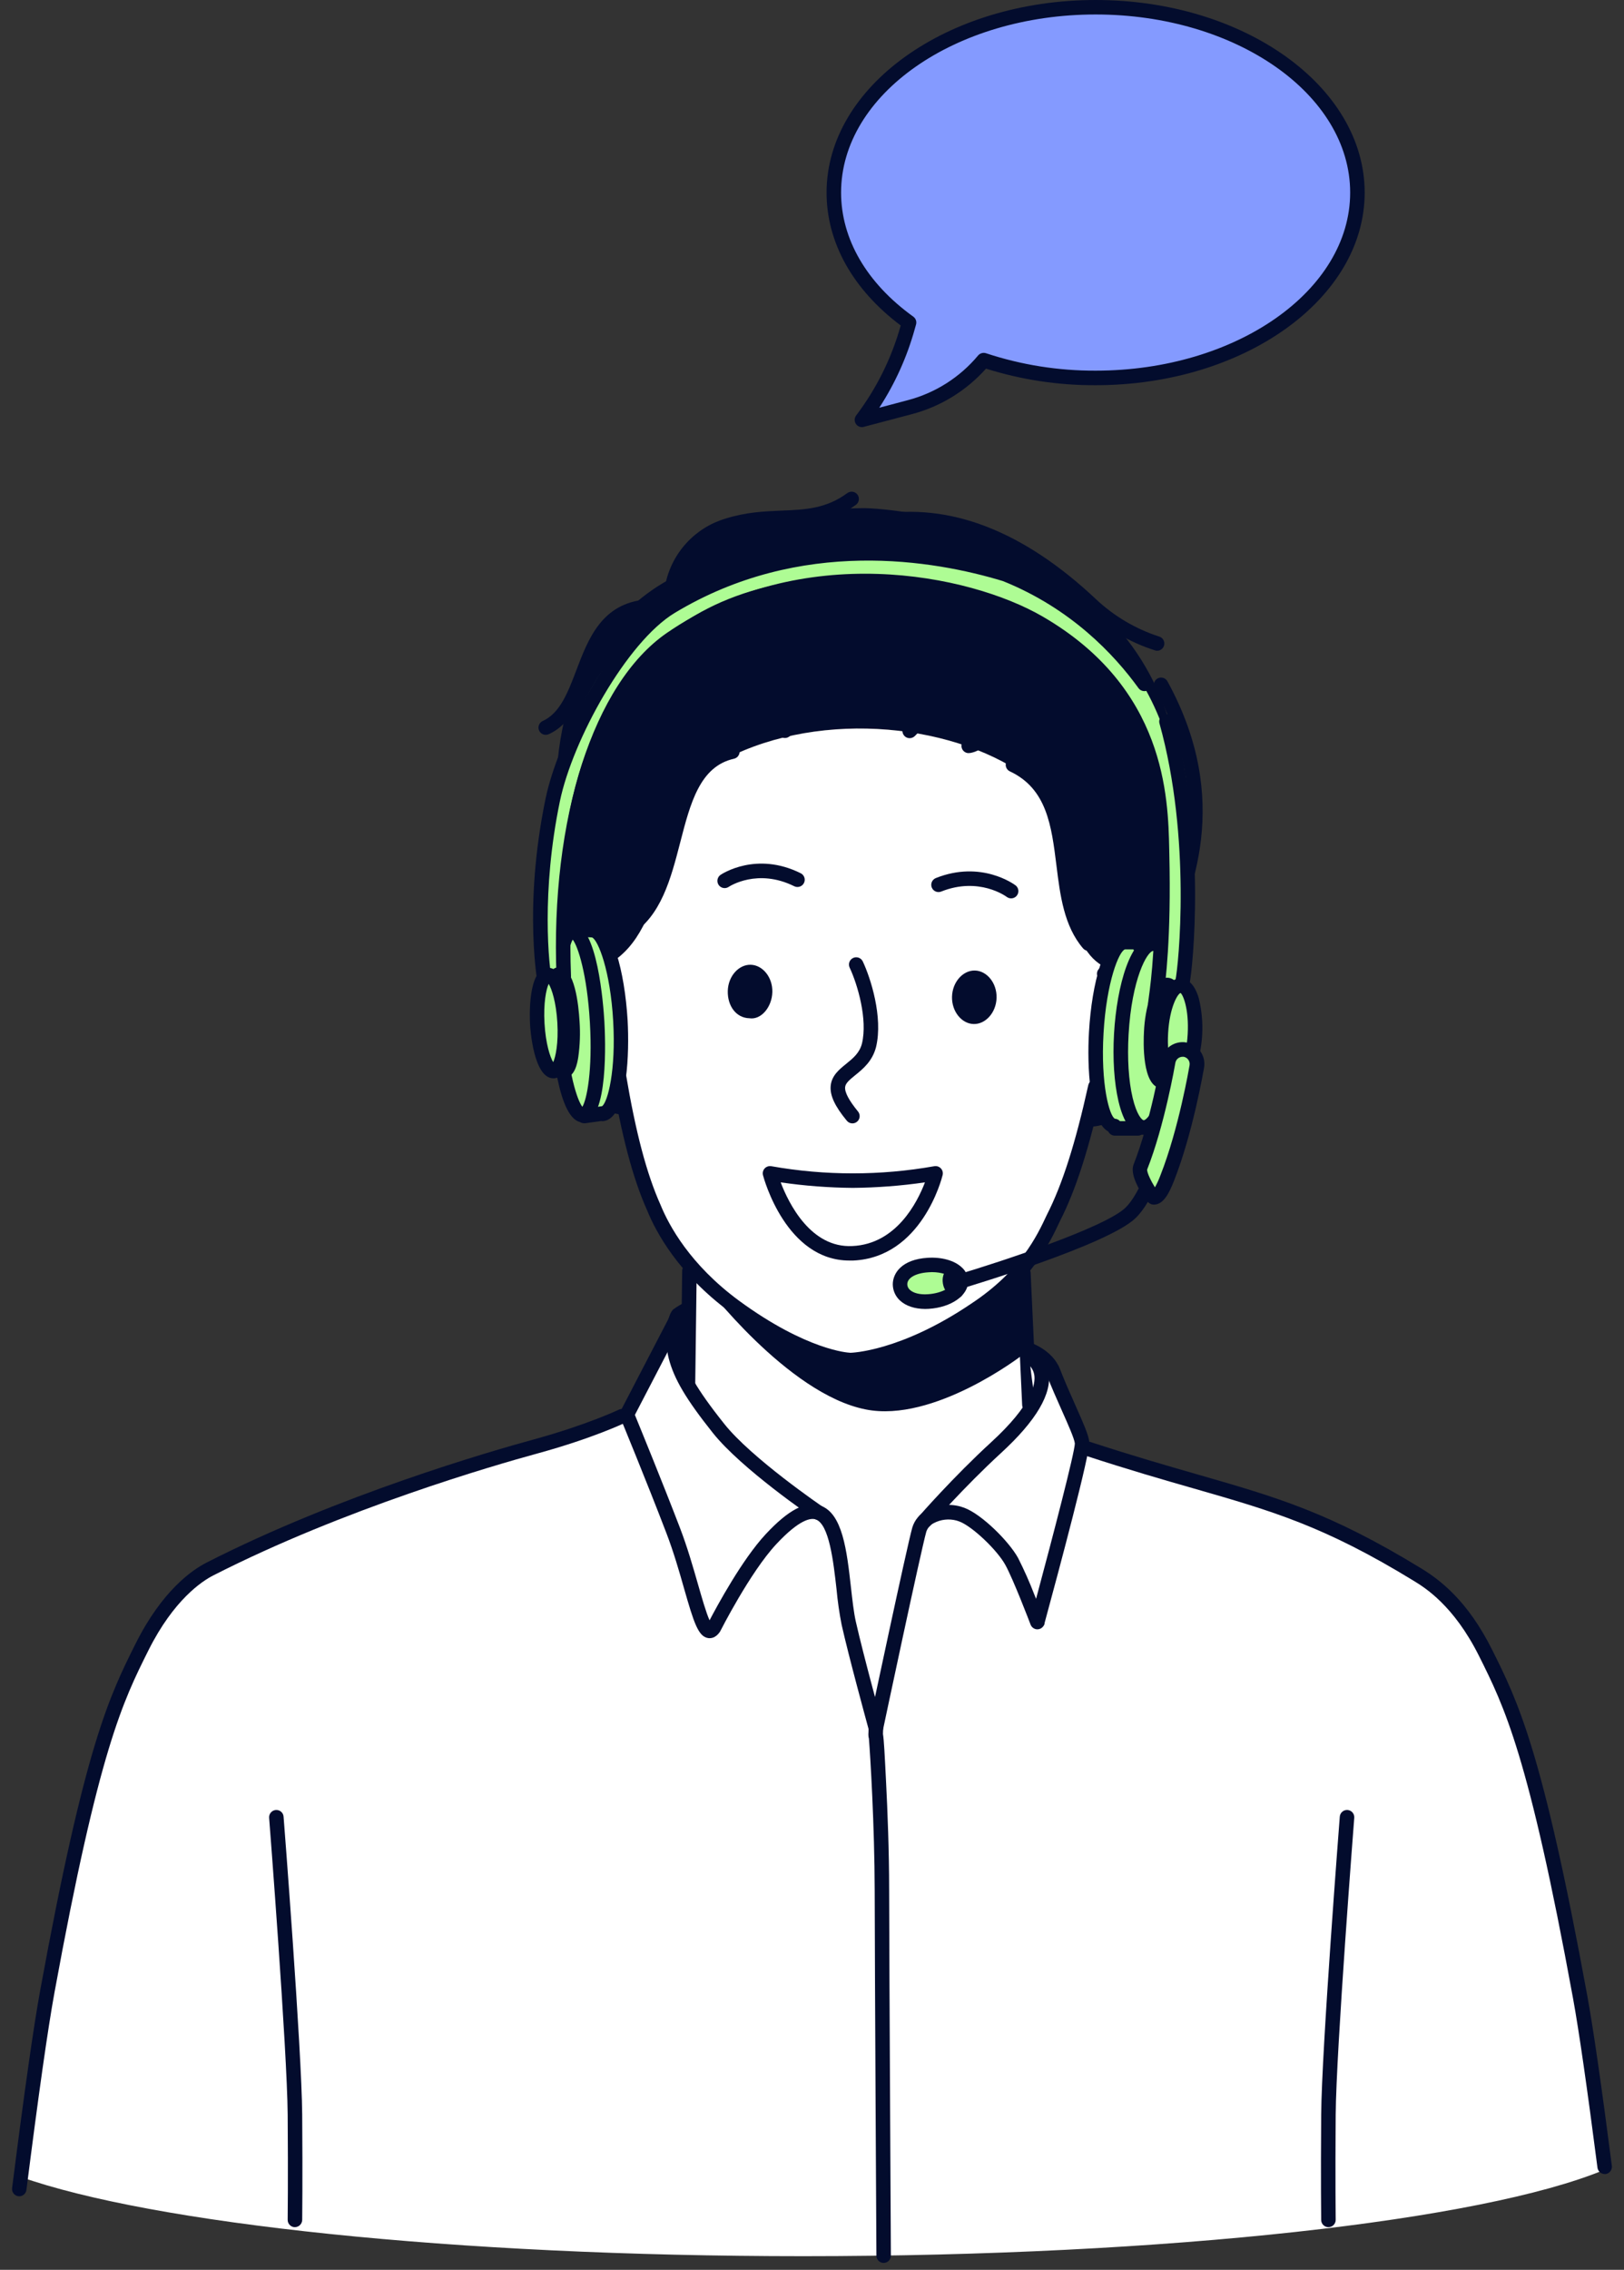 <svg width="121" height="169" viewBox="0 0 121 169" fill="none" xmlns="http://www.w3.org/2000/svg">
<rect x="0" y="0" width="121" height="169" fill="#333333" stroke="none"/>
<g clip-path="url(#clip0_225_4704)">
<path d="M80.662 70.249C78.803 66.707 80.332 61.065 75.895 57.394C69.823 53.5 59.552 52.929 52.756 57.249C49.015 61.109 49.932 69.199 45.337 71.779L42.87 71.722C42.87 71.722 40.06 60.356 42.242 52.883C44.425 45.409 50.359 42.902 50.359 42.902C50.359 42.902 51.666 39.392 55.334 38.82C57.665 38.438 60.681 37.85 64.439 37.834C66.653 37.891 70.18 38.534 72.156 39.138C76.442 40.465 79.589 42.976 82.611 46.048C92.647 56.38 85.92 72.707 86.038 72.71L84.307 72.67C83.065 72.323 81.574 72.094 80.662 70.249Z" fill="#030C2D"/>
<path d="M69.314 112.903C68.955 113.079 67.835 116.741 67.258 119.926C66.998 121.399 65.162 127.263 65.065 128.424C64.129 123.687 62.766 118.892 62.309 114.09C60.98 111.247 56.502 110.174 55.427 108.262C53.535 106.367 51.252 103.829 51.075 102.925C51.302 101.617 51.448 100.297 51.511 98.971C51.635 96.727 51.576 94.874 51.576 94.874C49.352 93.005 46.385 85.108 46.569 82.787C42.167 81.944 39.78 76.419 42.066 72.597C43.4 72.57 44.466 72.276 45.335 71.787C49.93 69.206 49.013 61.116 52.754 57.257C59.55 52.938 69.821 53.508 75.892 57.402C80.33 61.079 78.801 66.715 80.66 70.257C81.567 72.102 83.059 72.331 84.293 72.679C84.62 72.763 84.937 72.881 85.24 73.032C87.77 74.403 86.789 79.118 86.288 79.702L83.885 82.742L81.085 83.999C81.015 85.918 78.319 91.851 76.205 94.403C76.225 95.353 76.342 97.907 76.649 100.78C76.786 102.033 76.949 103.346 77.16 104.618C77.026 104.648 70.016 111.409 69.314 112.903Z" fill="white"/>
<path d="M63.382 101.797C63.542 101.797 67.376 101.738 72.969 97.959C76.888 95.373 78.194 92.58 78.975 90.912C80.157 88.604 81.169 85.456 82.142 81.023C82.172 80.883 82.146 80.737 82.069 80.616C81.992 80.496 81.87 80.41 81.73 80.38C81.59 80.349 81.444 80.375 81.323 80.452C81.202 80.53 81.117 80.652 81.086 80.792C80.127 85.13 79.152 88.194 78.005 90.438C77.265 92.02 76.038 94.639 72.368 97.06C67.07 100.643 63.412 100.72 63.376 100.721C63.233 100.721 63.095 100.778 62.994 100.879C62.893 100.981 62.836 101.118 62.836 101.261C62.836 101.405 62.893 101.542 62.994 101.643C63.095 101.744 63.233 101.801 63.376 101.801L63.382 101.797Z" fill="#030C2D"/>
<path d="M63.269 101.795C63.413 101.797 63.551 101.742 63.654 101.642C63.756 101.542 63.815 101.406 63.818 101.263C63.82 101.12 63.765 100.981 63.665 100.878C63.565 100.776 63.429 100.717 63.286 100.714C63.251 100.714 60.133 100.561 55.053 96.837C51.409 94.158 49.834 91.226 49.219 89.718C48.18 87.403 47.359 84.293 46.625 79.912C46.615 79.841 46.591 79.772 46.554 79.71C46.517 79.649 46.468 79.595 46.409 79.553C46.351 79.51 46.285 79.48 46.215 79.463C46.145 79.447 46.073 79.444 46.002 79.456C45.931 79.468 45.863 79.494 45.802 79.532C45.741 79.571 45.689 79.621 45.648 79.68C45.607 79.739 45.578 79.806 45.563 79.876C45.548 79.947 45.547 80.019 45.56 80.09C46.309 84.564 47.156 87.759 48.227 90.143C48.876 91.74 50.557 94.871 54.413 97.708C59.815 101.663 63.117 101.792 63.255 101.795H63.269Z" fill="#030C2D"/>
<path d="M81.442 83.872H81.499C83.244 83.684 86.23 82.046 87.298 78.303C87.898 76.196 87.498 74.112 86.252 72.866C85.22 71.833 83.753 71.52 82.123 71.985C82.055 72.004 81.991 72.037 81.936 72.081C81.88 72.125 81.834 72.18 81.799 72.242C81.765 72.304 81.743 72.372 81.734 72.442C81.726 72.513 81.732 72.584 81.752 72.652C81.771 72.721 81.804 72.784 81.848 72.84C81.892 72.895 81.947 72.942 82.008 72.976C82.07 73.011 82.139 73.033 82.209 73.041C82.28 73.049 82.351 73.043 82.419 73.024C83.674 72.666 84.734 72.876 85.487 73.63C86.447 74.589 86.744 76.303 86.259 78.007C85.343 81.213 82.782 82.647 81.384 82.804C81.246 82.818 81.119 82.885 81.028 82.99C80.938 83.096 80.892 83.232 80.899 83.37C80.907 83.509 80.967 83.639 81.068 83.735C81.169 83.83 81.303 83.882 81.442 83.882V83.872Z" fill="#030C2D"/>
<path d="M82.901 78.708C82.988 78.708 83.073 78.687 83.15 78.648C83.227 78.608 83.293 78.55 83.343 78.479C83.351 78.469 84.028 77.507 84.359 77.09C84.441 76.977 84.477 76.837 84.459 76.698C84.44 76.559 84.368 76.432 84.258 76.345C84.148 76.258 84.009 76.217 83.869 76.231C83.73 76.245 83.601 76.312 83.51 76.419C83.162 76.86 82.489 77.817 82.46 77.856C82.403 77.937 82.369 78.032 82.363 78.131C82.356 78.23 82.376 78.328 82.422 78.416C82.468 78.504 82.536 78.578 82.621 78.629C82.705 78.68 82.802 78.708 82.901 78.708Z" fill="#030C2D"/>
<path d="M46.257 82.981C46.394 82.983 46.527 82.932 46.628 82.84C46.73 82.747 46.792 82.62 46.803 82.483C46.813 82.346 46.771 82.21 46.685 82.103C46.6 81.996 46.476 81.925 46.34 81.906C44.952 81.685 42.468 80.124 41.717 76.875C41.685 76.736 41.599 76.615 41.477 76.539C41.355 76.463 41.209 76.438 41.069 76.47C40.93 76.502 40.809 76.589 40.733 76.71C40.657 76.832 40.632 76.978 40.664 77.118C41.54 80.911 44.438 82.698 46.172 82.974C46.2 82.978 46.228 82.981 46.257 82.981Z" fill="#030C2D"/>
<path d="M45.054 77.856C45.15 77.856 45.243 77.829 45.326 77.78C45.408 77.732 45.476 77.662 45.522 77.578C45.569 77.495 45.592 77.4 45.591 77.305C45.589 77.209 45.562 77.116 45.512 77.034C45.485 76.991 44.861 76.002 44.536 75.544C44.453 75.427 44.327 75.348 44.185 75.324C44.044 75.3 43.899 75.333 43.782 75.416C43.665 75.499 43.586 75.626 43.562 75.767C43.538 75.908 43.572 76.053 43.655 76.17C43.963 76.605 44.591 77.6 44.596 77.61C44.646 77.686 44.714 77.749 44.794 77.792C44.874 77.835 44.963 77.857 45.054 77.856Z" fill="#030C2D"/>
<path d="M63.511 83.642C63.636 83.641 63.758 83.597 63.855 83.518C63.91 83.473 63.955 83.418 63.988 83.355C64.022 83.292 64.042 83.224 64.049 83.153C64.056 83.082 64.049 83.011 64.028 82.943C64.007 82.875 63.973 82.812 63.928 82.757C63.255 81.935 62.932 81.329 62.968 80.945C62.998 80.652 63.274 80.416 63.719 80.054C64.291 79.592 65.002 79.017 65.274 77.95C65.804 75.715 64.862 72.808 64.284 71.584C64.223 71.455 64.113 71.354 63.978 71.306C63.843 71.257 63.695 71.264 63.565 71.325C63.435 71.385 63.335 71.496 63.286 71.63C63.237 71.765 63.244 71.914 63.305 72.044C63.908 73.329 64.65 75.895 64.224 77.692C64.044 78.401 63.556 78.796 63.039 79.214C62.523 79.632 61.97 80.079 61.893 80.836C61.822 81.546 62.191 82.35 63.091 83.44C63.142 83.503 63.206 83.554 63.278 83.589C63.351 83.624 63.43 83.642 63.511 83.642Z" fill="#030C2D"/>
<path d="M75.337 66.888C75.45 66.888 75.56 66.853 75.652 66.787C75.744 66.721 75.813 66.627 75.849 66.52C75.885 66.413 75.886 66.297 75.853 66.189C75.82 66.081 75.753 65.986 75.663 65.918C75.56 65.84 73.1 64.031 69.725 65.377C69.659 65.404 69.599 65.443 69.548 65.492C69.497 65.542 69.457 65.601 69.429 65.666C69.401 65.731 69.386 65.801 69.385 65.872C69.384 65.943 69.397 66.013 69.423 66.079C69.45 66.145 69.489 66.205 69.538 66.256C69.588 66.307 69.647 66.347 69.712 66.376C69.777 66.403 69.847 66.418 69.918 66.419C69.989 66.42 70.059 66.407 70.125 66.381C72.919 65.268 74.931 66.719 75.015 66.783C75.108 66.851 75.221 66.888 75.337 66.888Z" fill="#030C2D"/>
<path d="M53.991 66.124C54.098 66.124 54.202 66.093 54.291 66.034C54.379 65.976 56.453 64.634 59.178 65.986C59.242 66.017 59.311 66.036 59.382 66.041C59.452 66.045 59.523 66.036 59.591 66.013C59.658 65.991 59.72 65.955 59.774 65.908C59.827 65.862 59.871 65.805 59.902 65.741C59.934 65.677 59.953 65.608 59.957 65.537C59.962 65.466 59.953 65.395 59.93 65.328C59.907 65.261 59.871 65.199 59.825 65.145C59.778 65.092 59.721 65.048 59.658 65.017C56.354 63.372 53.795 65.065 53.688 65.137C53.592 65.202 53.52 65.296 53.482 65.405C53.444 65.514 53.441 65.632 53.475 65.743C53.509 65.853 53.577 65.95 53.67 66.018C53.763 66.087 53.875 66.124 53.991 66.124Z" fill="#030C2D"/>
<path fill-rule="evenodd" clip-rule="evenodd" d="M76.248 94.779C76.248 94.779 68.918 101.176 63.05 101.138C58.621 101.138 52.451 95.553 52.451 95.553C52.451 95.553 58.665 103.794 64.504 104.94C69.576 105.955 76.094 100.949 76.094 100.949L76.248 94.779Z" fill="#030C2D"/>
<path d="M40.661 54.713C40.737 54.713 40.813 54.697 40.883 54.665C42.578 53.898 43.278 52.061 43.953 50.279C44.804 48.041 45.608 45.925 48.24 45.713C48.31 45.707 48.379 45.688 48.443 45.655C48.506 45.623 48.562 45.579 48.608 45.525C48.654 45.471 48.689 45.408 48.711 45.34C48.733 45.273 48.741 45.202 48.735 45.131C48.73 45.06 48.71 44.991 48.678 44.928C48.645 44.865 48.601 44.809 48.547 44.763C48.493 44.717 48.43 44.682 48.363 44.66C48.295 44.638 48.224 44.63 48.153 44.636C44.84 44.91 43.833 47.555 42.944 49.895C42.319 51.54 41.728 53.097 40.439 53.681C40.326 53.732 40.234 53.82 40.179 53.93C40.123 54.041 40.107 54.167 40.133 54.288C40.16 54.408 40.226 54.516 40.322 54.594C40.419 54.671 40.538 54.714 40.662 54.713H40.661Z" fill="#030C2D"/>
<path d="M86.218 48.453C86.348 48.451 86.473 48.403 86.571 48.316C86.668 48.23 86.731 48.111 86.748 47.982C86.764 47.853 86.734 47.722 86.662 47.613C86.589 47.505 86.48 47.426 86.355 47.392C84.611 46.824 83.013 45.881 81.674 44.628C76.23 39.504 70.725 37.384 65.309 38.323C65.168 38.347 65.042 38.427 64.96 38.544C64.877 38.661 64.845 38.807 64.869 38.948C64.894 39.089 64.974 39.215 65.091 39.297C65.208 39.38 65.353 39.412 65.494 39.388C73.127 38.062 78.999 43.593 80.931 45.411C82.395 46.788 84.15 47.819 86.066 48.427C86.115 48.442 86.166 48.451 86.218 48.453Z" fill="#030C2D"/>
<path d="M50.123 44.102C50.251 44.102 50.374 44.056 50.472 43.973C50.569 43.89 50.634 43.775 50.654 43.648C50.86 42.708 51.314 41.839 51.97 41.135C52.626 40.43 53.459 39.914 54.383 39.642C55.78 39.2 57.056 39.147 58.29 39.093C60.155 39.014 61.918 38.94 63.773 37.586C63.889 37.501 63.966 37.374 63.988 37.232C64.01 37.091 63.975 36.946 63.891 36.83C63.806 36.714 63.679 36.637 63.537 36.615C63.396 36.593 63.251 36.628 63.135 36.712C61.538 37.879 60.008 37.946 58.237 38.017C56.932 38.072 55.585 38.13 54.051 38.614C52.936 38.946 51.932 39.573 51.145 40.43C50.358 41.287 49.817 42.341 49.581 43.48C49.57 43.55 49.572 43.621 49.589 43.691C49.605 43.76 49.635 43.825 49.677 43.882C49.718 43.94 49.771 43.988 49.831 44.025C49.892 44.062 49.959 44.087 50.029 44.098C50.06 44.103 50.091 44.104 50.123 44.102Z" fill="#030C2D"/>
<path d="M85.709 72.906C85.83 72.906 85.947 72.865 86.042 72.791C86.137 72.716 86.204 72.612 86.233 72.495C86.362 71.977 86.689 71.242 87.069 70.391C88.745 66.627 91.867 59.621 86.982 50.727C86.948 50.665 86.902 50.61 86.847 50.566C86.792 50.521 86.728 50.488 86.66 50.468C86.592 50.449 86.521 50.442 86.45 50.45C86.38 50.458 86.311 50.479 86.249 50.513C86.187 50.547 86.132 50.593 86.088 50.649C86.043 50.704 86.01 50.768 85.99 50.836C85.97 50.904 85.964 50.975 85.972 51.046C85.98 51.116 86.001 51.184 86.035 51.247C90.662 59.671 87.794 66.106 86.081 69.951C85.669 70.886 85.336 71.624 85.184 72.233C85.166 72.313 85.165 72.395 85.183 72.475C85.201 72.555 85.236 72.63 85.286 72.694C85.337 72.759 85.401 72.811 85.474 72.847C85.547 72.884 85.627 72.903 85.709 72.905V72.906Z" fill="#030C2D"/>
<path d="M58.48 54.948C58.571 54.948 58.661 54.925 58.74 54.882C58.82 54.838 58.888 54.775 58.936 54.698C58.985 54.621 59.014 54.534 59.02 54.443C59.026 54.352 59.008 54.262 58.97 54.179C58.36 52.878 56.764 51.831 55.336 51.794C55.265 51.792 55.194 51.804 55.128 51.83C55.062 51.855 55.001 51.893 54.95 51.942C54.898 51.991 54.857 52.049 54.828 52.114C54.799 52.179 54.783 52.249 54.781 52.32C54.78 52.391 54.792 52.461 54.817 52.528C54.842 52.594 54.881 52.654 54.929 52.706C54.978 52.757 55.037 52.799 55.102 52.828C55.166 52.857 55.236 52.872 55.307 52.874C56.327 52.9 57.555 53.708 57.991 54.637C58.035 54.73 58.104 54.809 58.19 54.864C58.277 54.919 58.378 54.949 58.48 54.948Z" fill="#030C2D"/>
<path d="M67.778 54.961C67.916 54.96 68.049 54.907 68.151 54.812C69.75 53.292 70.68 49.428 68.687 47.208C68.591 47.101 68.457 47.036 68.314 47.029C68.171 47.021 68.031 47.07 67.924 47.166C67.817 47.261 67.753 47.395 67.745 47.538C67.737 47.681 67.786 47.822 67.882 47.929C69.552 49.79 68.508 52.981 67.405 54.029C67.326 54.103 67.272 54.199 67.249 54.305C67.226 54.41 67.235 54.521 67.275 54.621C67.315 54.721 67.385 54.808 67.474 54.868C67.564 54.929 67.67 54.961 67.778 54.961Z" fill="#030C2D"/>
<path d="M72.18 56.068C72.208 56.07 72.236 56.07 72.264 56.068C73.909 55.812 74.993 53.442 74.928 51.476C74.923 51.333 74.861 51.197 74.757 51.099C74.652 51.002 74.513 50.949 74.37 50.954C74.226 50.959 74.091 51.02 73.993 51.125C73.895 51.229 73.843 51.369 73.847 51.512C73.905 53.235 72.933 54.87 72.098 55C71.963 55.02 71.839 55.09 71.754 55.197C71.668 55.304 71.626 55.44 71.636 55.576C71.647 55.713 71.709 55.84 71.81 55.933C71.911 56.026 72.043 56.077 72.18 56.075V56.068Z" fill="#030C2D"/>
<path d="M46.701 69.705C46.8 69.705 46.898 69.677 46.983 69.624C49.258 68.227 49.982 65.424 50.684 62.712C51.435 59.806 52.144 57.059 54.684 56.493C54.824 56.462 54.946 56.376 55.023 56.255C55.099 56.134 55.125 55.988 55.094 55.848C55.062 55.708 54.977 55.586 54.856 55.509C54.735 55.432 54.588 55.407 54.448 55.438C51.263 56.149 50.436 59.349 49.637 62.442C48.991 64.945 48.322 67.533 46.418 68.704C46.318 68.766 46.24 68.858 46.197 68.968C46.154 69.078 46.148 69.199 46.181 69.312C46.213 69.425 46.281 69.525 46.375 69.596C46.469 69.667 46.584 69.705 46.702 69.705H46.701Z" fill="#030C2D"/>
<path d="M81.111 70.802C81.214 70.799 81.313 70.767 81.399 70.711C81.484 70.655 81.552 70.576 81.595 70.483C81.638 70.39 81.654 70.286 81.641 70.185C81.628 70.083 81.587 69.987 81.522 69.908C80.308 68.497 80.053 66.451 79.783 64.288C79.398 61.195 78.999 57.997 75.701 56.454C75.571 56.393 75.422 56.386 75.288 56.435C75.153 56.484 75.043 56.584 74.983 56.714C74.922 56.844 74.915 56.992 74.964 57.127C75.013 57.262 75.113 57.372 75.243 57.432C78.001 58.724 78.345 61.491 78.711 64.423C78.985 66.655 79.276 68.961 80.703 70.619C80.754 70.677 80.817 70.722 80.888 70.754C80.958 70.785 81.034 70.802 81.111 70.802Z" fill="#030C2D"/>
<path fill-rule="evenodd" clip-rule="evenodd" d="M74.252 74.294C74.281 73.188 73.529 72.284 72.643 72.26C71.758 72.237 70.961 73.103 70.932 74.21C70.904 75.316 71.658 76.222 72.542 76.244C73.426 76.266 74.221 75.401 74.252 74.294Z" fill="#030C2D"/>
<path fill-rule="evenodd" clip-rule="evenodd" d="M57.545 73.865C57.573 72.758 56.82 71.854 55.935 71.831C55.049 71.807 54.253 72.674 54.225 73.78C54.198 74.886 54.838 75.789 55.835 75.814C56.716 75.951 57.517 74.975 57.545 73.865Z" fill="#030C2D"/>
<path fill-rule="evenodd" clip-rule="evenodd" d="M63.539 87.904C65.607 87.881 67.669 87.697 69.708 87.356C69.708 87.356 68.3 93.091 63.539 93.307C58.995 93.524 57.371 87.356 57.371 87.356C59.41 87.698 61.472 87.881 63.539 87.904Z" fill="white"/>
<path d="M56.848 87.501C56.825 87.413 56.824 87.32 56.846 87.232C56.868 87.144 56.911 87.063 56.973 86.996C57.035 86.929 57.112 86.879 57.199 86.85C57.285 86.821 57.377 86.814 57.467 86.83C61.484 87.541 65.595 87.541 69.613 86.83C69.701 86.815 69.793 86.821 69.878 86.849C69.963 86.878 70.04 86.927 70.102 86.993C70.163 87.058 70.208 87.138 70.23 87.225C70.253 87.312 70.254 87.404 70.232 87.491C70.172 87.742 68.671 93.623 63.565 93.854C63.476 93.854 63.387 93.854 63.299 93.854C58.578 93.861 56.918 87.764 56.848 87.501ZM63.539 88.444C61.74 88.429 59.945 88.291 58.166 88.033C58.767 89.609 60.414 92.934 63.511 92.774C66.775 92.626 68.345 89.531 68.915 88.033C67.134 88.291 65.338 88.428 63.539 88.444Z" fill="#030C2D"/>
<path d="M44.855 76.077C44.679 73.02 44.154 70.387 43.598 69.567C43.651 69.484 43.721 69.414 43.804 69.36C43.886 69.307 43.98 69.272 44.077 69.258C45.044 69.201 46.003 72.22 46.221 75.999C46.439 79.778 45.832 82.886 44.866 82.942C44.679 82.951 44.493 82.847 44.317 82.646C44.786 81.744 45.036 79.211 44.855 76.077Z" fill="#AEFC94"/>
<path d="M43.201 69.307C43.338 69.28 43.466 69.375 43.597 69.568C44.154 70.39 44.679 73.021 44.854 76.078C45.035 79.204 44.786 81.744 44.306 82.646C44.246 82.799 44.13 82.922 43.983 82.992C42.749 83.373 41.578 80.273 41.36 76.496C41.142 72.718 41.878 69.586 43.201 69.307Z" fill="#AEFC94"/>
<path d="M41.034 76.298C40.927 74.434 40.982 72.666 41.187 71.323C41.447 69.643 41.898 68.841 42.606 68.8H42.657C44.516 68.8 44.96 74.847 45.031 76.065C45.101 77.299 45.359 83.452 43.457 83.562H43.407C41.548 83.566 41.105 77.52 41.034 76.298ZM43.951 76.13C43.744 72.531 43.06 70.448 42.673 69.961C42.346 70.493 41.906 72.641 42.114 76.239C42.322 79.838 43.004 81.921 43.39 82.408C43.718 81.876 44.159 79.728 43.951 76.13Z" fill="#030C2D"/>
<path d="M81.676 76.881C81.894 73.102 82.855 70.085 83.821 70.14C84.116 70.158 84.369 70.461 84.591 70.979C84.021 72.11 83.545 74.391 83.396 76.98C83.219 80.048 83.564 82.562 84.168 83.516C83.894 83.813 83.525 83.935 83.033 83.824C82.088 83.613 81.459 80.662 81.676 76.881Z" fill="#AEFC94"/>
<path d="M83.394 76.981C83.543 74.392 84.019 72.111 84.589 70.98C84.851 70.462 85.138 70.183 85.412 70.233C87.12 70.531 88.111 73.679 87.893 77.457C87.675 81.234 86.226 84.319 84.624 83.917C84.425 83.847 84.261 83.704 84.166 83.517C83.562 82.563 83.217 80.049 83.394 76.981Z" fill="#AEFC94"/>
<path d="M85.145 84.489C84.323 84.441 83.712 83.599 83.333 81.986C83.013 80.615 82.896 78.833 83.004 76.959C83.209 73.405 84.238 69.63 85.997 69.726C87.755 69.822 88.342 73.701 88.138 77.254C88.029 79.133 87.709 80.894 87.234 82.211C86.686 83.719 86.012 84.49 85.218 84.49L85.145 84.489ZM84.088 77.018C83.987 78.8 84.088 80.471 84.39 81.737C84.682 82.98 85.076 83.399 85.213 83.407C85.35 83.416 85.79 83.044 86.222 81.842C86.662 80.619 86.96 78.963 87.063 77.19C87.303 73.032 86.378 70.828 85.938 70.802H85.93C85.474 70.805 84.322 72.888 84.088 77.018Z" fill="#030C2D"/>
<path d="M71.592 95.934C71.644 95.934 71.697 95.927 71.747 95.912C72.186 95.775 82.534 92.687 84.598 90.703C85.253 90.076 85.864 89.027 86.468 87.499C86.494 87.432 86.506 87.362 86.505 87.291C86.504 87.22 86.489 87.15 86.46 87.085C86.432 87.02 86.391 86.961 86.34 86.912C86.289 86.862 86.229 86.823 86.163 86.797C86.097 86.771 86.026 86.759 85.955 86.76C85.884 86.761 85.814 86.776 85.749 86.805C85.684 86.833 85.625 86.874 85.576 86.925C85.526 86.976 85.487 87.036 85.461 87.102C84.925 88.463 84.383 89.412 83.851 89.923C82.292 91.418 74.362 94.004 71.439 94.873C71.314 94.91 71.207 94.99 71.136 95.1C71.066 95.209 71.038 95.34 71.056 95.469C71.075 95.598 71.139 95.715 71.238 95.8C71.336 95.885 71.462 95.932 71.592 95.931V95.934Z" fill="#030C2D"/>
<path d="M81.136 76.851C81.243 74.979 81.534 73.224 81.959 71.917C82.445 70.384 83.055 69.623 83.795 69.614C83.806 69.611 83.816 69.609 83.827 69.607H85.713C85.784 69.607 85.854 69.621 85.92 69.648C85.985 69.675 86.045 69.715 86.095 69.765C86.145 69.815 86.185 69.875 86.212 69.94C86.239 70.006 86.253 70.076 86.253 70.147C86.253 70.218 86.239 70.288 86.212 70.354C86.185 70.419 86.145 70.479 86.095 70.529C86.045 70.579 85.985 70.619 85.92 70.646C85.854 70.673 85.784 70.687 85.713 70.687H83.816C83.376 70.824 82.445 73.085 82.222 76.921C81.998 80.758 82.669 83.113 83.069 83.294C83.14 83.298 83.209 83.316 83.273 83.347C83.337 83.377 83.394 83.421 83.442 83.474H84.812C84.951 83.481 85.082 83.541 85.178 83.641C85.273 83.742 85.327 83.876 85.327 84.014C85.327 84.153 85.273 84.287 85.178 84.388C85.082 84.488 84.951 84.548 84.812 84.555H83.059C82.959 84.554 82.86 84.525 82.775 84.471C82.69 84.417 82.622 84.34 82.578 84.249C81.161 83.483 80.991 79.361 81.136 76.851Z" fill="#030C2D"/>
<path d="M88.105 72.711C88.105 71.323 90.234 58.022 84.342 49.731C80.534 44.374 73.859 41.644 64.927 41.29C56.291 40.954 49.739 43.608 45.44 49.179C39.066 57.438 40.575 71.724 40.841 72.596L42.212 73.397L41.859 69.912C41.839 69.795 40.605 57.301 47.507 49.383C51.447 44.859 57.286 42.725 64.858 43.019C73.24 43.345 79.251 46.015 82.952 50.762C88.934 58.42 86.267 72.526 86.079 74.781L88.105 72.711Z" fill="#AEFC94"/>
<path d="M86.079 75.322C86.215 75.32 86.344 75.268 86.444 75.177C86.543 75.085 86.605 74.96 86.618 74.825C86.618 74.729 86.645 74.583 86.673 74.379C86.836 73.145 87.271 69.873 87.123 63.571L87.116 63.248C87.032 59.344 86.858 51.222 77.682 45.902C72.183 42.715 59.725 40.227 49.69 47.122C44.224 50.881 40.995 60.933 41.465 72.734C41.467 72.805 41.482 72.875 41.511 72.941C41.541 73.006 41.583 73.064 41.636 73.113C41.688 73.161 41.75 73.198 41.817 73.222C41.884 73.246 41.956 73.256 42.027 73.252C42.098 73.249 42.168 73.232 42.232 73.202C42.297 73.173 42.355 73.13 42.403 73.078C42.451 73.026 42.488 72.965 42.513 72.898C42.537 72.832 42.548 72.761 42.545 72.69C42.092 61.252 45.136 51.566 50.304 48.016C59.922 41.402 71.87 43.786 77.141 46.841C85.792 51.855 85.957 59.567 86.037 63.274V63.599C86.182 69.817 85.763 73.03 85.596 74.24C85.565 74.468 85.543 74.632 85.535 74.74C85.529 74.811 85.538 74.882 85.559 74.95C85.581 75.017 85.616 75.08 85.662 75.134C85.708 75.188 85.764 75.233 85.827 75.265C85.89 75.298 85.959 75.317 86.03 75.323L86.079 75.322Z" fill="#030C2D"/>
<path d="M88.108 73.641C88.231 73.639 88.35 73.596 88.446 73.518C88.542 73.441 88.609 73.333 88.636 73.213C88.867 72.13 89.886 62.348 87.43 53.571C87.41 53.503 87.378 53.439 87.334 53.383C87.29 53.327 87.236 53.281 87.174 53.246C87.113 53.211 87.044 53.189 86.974 53.18C86.904 53.172 86.832 53.177 86.764 53.196C86.696 53.215 86.632 53.248 86.576 53.291C86.52 53.335 86.474 53.389 86.439 53.451C86.404 53.513 86.382 53.581 86.373 53.652C86.365 53.722 86.37 53.793 86.389 53.862C88.788 62.434 87.804 71.937 87.579 72.987C87.563 73.065 87.565 73.147 87.585 73.224C87.604 73.302 87.64 73.375 87.691 73.437C87.741 73.499 87.805 73.55 87.877 73.585C87.949 73.62 88.028 73.639 88.108 73.641Z" fill="#030C2D"/>
<path d="M40.637 73.935C40.717 73.933 40.796 73.914 40.868 73.879C40.94 73.844 41.004 73.794 41.054 73.731C41.105 73.669 41.141 73.596 41.16 73.518C41.179 73.441 41.181 73.359 41.166 73.281C40.866 71.882 40.324 66.376 41.714 59.668C42.667 55.076 46.697 47.793 50.27 45.636C59.667 39.967 69.619 41.715 74.73 43.266C79.79 45.301 83.015 48.725 84.83 51.24C84.915 51.354 85.041 51.431 85.181 51.452C85.322 51.474 85.465 51.44 85.58 51.357C85.695 51.273 85.773 51.148 85.797 51.008C85.82 50.868 85.788 50.724 85.706 50.608C83.805 47.972 80.423 44.385 75.112 42.255L75.068 42.24C69.792 40.633 59.482 38.813 49.709 44.707C45.523 47.232 41.548 55.125 40.652 59.446C38.948 67.658 40.091 73.448 40.103 73.504C40.13 73.626 40.198 73.735 40.295 73.813C40.392 73.891 40.512 73.934 40.637 73.935Z" fill="#030C2D"/>
<path d="M40.809 72.056H40.861C40.99 72.059 41.116 72.091 41.23 72.15C41.34 72.07 41.471 72.022 41.607 72.013H41.65C42.82 72.013 43.11 74.829 43.181 76.05C43.242 76.937 43.21 77.829 43.086 78.709C43.019 79.121 42.844 80.197 42.08 80.24H42.033C41.915 80.238 41.799 80.207 41.696 80.149C41.573 80.228 41.432 80.275 41.285 80.286H41.233C39.768 80.286 39.515 76.677 39.492 76.26C39.469 75.843 39.296 72.143 40.809 72.056Z" fill="#030C2D"/>
<path d="M41.526 76.142C41.614 77.665 41.4 78.692 41.217 79.084C40.989 78.715 40.659 77.721 40.571 76.197C40.483 74.673 40.697 73.647 40.881 73.255C41.108 73.624 41.439 74.618 41.526 76.142Z" fill="#AEFC94"/>
<path d="M86.858 79.162C86.65 77.668 86.738 76.147 87.115 74.686C87.314 73.992 87.572 73.523 87.84 73.42C87.881 73.403 87.924 73.394 87.968 73.396C88.516 73.427 88.87 75.053 88.756 77.027C88.642 79.001 88.105 80.574 87.555 80.543C87.512 80.539 87.47 80.526 87.432 80.504C87.177 80.371 86.975 79.875 86.858 79.162Z" fill="#AEFC94"/>
<path d="M86.53 81.025H86.582C86.734 81.023 86.882 80.981 87.011 80.903C87.164 81.007 87.341 81.069 87.525 81.081H87.584C87.996 81.081 88.555 80.838 89.011 79.754C89.65 78.02 89.758 76.135 89.323 74.339C88.977 73.154 88.412 72.877 87.998 72.852H87.937C87.773 72.854 87.613 72.894 87.468 72.969C87.334 72.866 87.173 72.807 87.005 72.797C86.456 72.768 86.019 73.226 85.698 74.168C85.429 75.029 85.272 75.921 85.234 76.822C85.194 77.51 85.07 80.939 86.53 81.025ZM87.033 76.926C87.144 74.996 87.739 74.002 87.957 73.932C88.124 74.025 88.602 75.081 88.49 77.011C88.379 78.941 87.785 79.935 87.567 80.005C87.399 79.911 86.922 78.856 87.033 76.926Z" fill="#030C2D"/>
<path d="M42.282 68.625L44.027 68.722H44.041C44.092 68.723 44.142 68.727 44.193 68.734H44.242H44.251C44.31 68.744 44.369 68.759 44.426 68.78C44.437 68.783 44.447 68.787 44.458 68.792C45.033 69.008 45.535 69.751 45.939 71.025C46.359 72.341 46.648 74.095 46.762 75.966C46.899 78.471 46.738 82.579 45.331 83.352C45.198 83.427 45.05 83.47 44.898 83.478H44.866C44.844 83.475 44.823 83.471 44.801 83.466L43.599 83.632C43.574 83.633 43.549 83.633 43.524 83.632C43.386 83.633 43.252 83.582 43.151 83.489C43.05 83.395 42.988 83.266 42.979 83.128C42.969 82.99 43.013 82.854 43.101 82.748C43.189 82.641 43.314 82.573 43.451 82.556L44.865 82.361C45.285 82.027 45.897 79.714 45.687 76.02C45.471 72.248 44.566 70.004 44.117 69.798L42.233 69.694C42.09 69.686 41.956 69.621 41.86 69.515C41.765 69.408 41.715 69.267 41.724 69.124C41.731 68.981 41.796 68.847 41.903 68.752C42.01 68.656 42.15 68.607 42.293 68.615L42.282 68.625Z" fill="#030C2D"/>
<path d="M67.061 95.627C67.061 94.876 67.808 94.273 69.152 94.189C70.497 94.106 71.59 94.647 71.592 95.398C71.595 96.149 70.508 96.824 69.163 96.906C67.819 96.988 67.063 96.377 67.061 95.627Z" fill="#AEFC94"/>
<path d="M67.053 96.828C66.886 96.675 66.753 96.49 66.661 96.283C66.569 96.077 66.521 95.853 66.519 95.627C66.519 94.79 67.194 93.767 69.124 93.648C70.164 93.585 71.113 93.849 71.657 94.361C71.805 94.49 71.924 94.649 72.007 94.827C72.089 95.005 72.134 95.198 72.138 95.394C72.138 96.459 70.88 97.342 69.201 97.45C69.11 97.45 69.021 97.459 68.927 97.459C68.148 97.454 67.489 97.235 67.053 96.828ZM69.184 94.728C68.234 94.786 67.598 95.139 67.6 95.623C67.601 95.701 67.619 95.778 67.652 95.849C67.686 95.92 67.733 95.983 67.792 96.034C68.053 96.28 68.541 96.403 69.129 96.363C70.286 96.291 71.049 95.733 71.049 95.394C71.044 95.346 71.029 95.298 71.006 95.255C70.982 95.213 70.95 95.175 70.912 95.145C70.691 94.938 70.18 94.716 69.428 94.716C69.35 94.72 69.269 94.722 69.184 94.728Z" fill="#030C2D"/>
<path d="M71.237 96.67C71.357 96.671 71.474 96.633 71.569 96.56C71.665 96.488 71.734 96.386 71.765 96.27C71.796 96.154 71.788 96.031 71.742 95.921C71.697 95.81 71.615 95.718 71.511 95.658C71.455 95.629 71.408 95.586 71.373 95.533C71.339 95.48 71.319 95.42 71.315 95.357C71.31 95.328 71.312 95.299 71.321 95.271C71.329 95.243 71.343 95.218 71.363 95.196C71.48 95.113 71.559 94.987 71.583 94.846C71.607 94.705 71.574 94.56 71.491 94.443C71.408 94.326 71.282 94.247 71.141 94.223C71 94.199 70.855 94.232 70.738 94.315C70.568 94.44 70.433 94.607 70.345 94.798C70.257 94.99 70.22 95.201 70.236 95.412C70.249 95.656 70.324 95.893 70.454 96.101C70.584 96.309 70.765 96.48 70.979 96.599C71.058 96.643 71.146 96.668 71.237 96.67Z" fill="#030C2D"/>
<path d="M85.963 89.153C86.394 89.153 86.801 88.129 86.97 87.704C88.34 84.214 89.138 79.592 89.171 79.397C89.21 79.119 89.138 78.836 88.972 78.609C88.806 78.383 88.558 78.23 88.281 78.183C88.004 78.136 87.719 78.198 87.487 78.358C87.256 78.517 87.095 78.76 87.04 79.035C87.031 79.082 86.251 83.634 84.959 86.91C84.739 87.465 85.832 89.153 85.963 89.153Z" fill="#AEFC94"/>
<path d="M85.234 89.123C84.977 88.746 84.163 87.457 84.458 86.71C85.716 83.52 86.477 79.129 86.514 78.945C86.586 78.521 86.823 78.142 87.173 77.893C87.524 77.644 87.959 77.544 88.383 77.616C88.807 77.688 89.186 77.925 89.435 78.275C89.684 78.626 89.784 79.061 89.712 79.485C89.678 79.682 88.881 84.35 87.479 87.901C87.138 88.766 86.712 89.692 85.971 89.692C85.646 89.692 85.453 89.445 85.234 89.123ZM87.575 79.126C87.542 79.315 86.762 83.815 85.472 87.076C85.446 87.304 85.782 87.977 86.051 88.402C86.212 88.114 86.349 87.814 86.462 87.504C87.822 84.058 88.6 79.497 88.633 79.305C88.655 79.164 88.621 79.02 88.539 78.904C88.457 78.787 88.332 78.708 88.192 78.682C88.162 78.68 88.132 78.68 88.103 78.682C87.977 78.684 87.856 78.73 87.76 78.81C87.664 78.891 87.599 79.003 87.575 79.126Z" fill="#030C2D"/>
<path fill-rule="evenodd" clip-rule="evenodd" d="M76.225 94.239C76.368 94.234 76.507 94.285 76.612 94.382C76.718 94.478 76.781 94.611 76.79 94.754L77.079 101.009C77.131 100.988 77.187 100.978 77.243 100.981C77.775 101.021 77.459 102.323 77.179 103.187L77.238 104.57C77.245 104.713 77.194 104.853 77.098 104.959C77.001 105.065 76.867 105.128 76.724 105.135H76.698C76.559 105.135 76.426 105.081 76.325 104.985C76.225 104.889 76.165 104.758 76.159 104.619L75.705 94.806C75.7 94.662 75.752 94.522 75.849 94.416C75.946 94.31 76.081 94.246 76.225 94.239Z" fill="#030C2D"/>
<path fill-rule="evenodd" clip-rule="evenodd" d="M50.081 98.402C50.156 98.303 50.279 98.244 50.335 98.128C50.456 97.896 50.443 97.951 50.649 97.871C50.694 97.857 50.74 97.844 50.786 97.834L50.827 94.601C50.831 94.459 50.89 94.324 50.991 94.225C51.092 94.126 51.227 94.069 51.369 94.067H51.376C51.447 94.068 51.517 94.083 51.582 94.111C51.647 94.139 51.706 94.18 51.756 94.231C51.805 94.282 51.844 94.342 51.871 94.408C51.897 94.474 51.91 94.545 51.909 94.616L51.798 103.15C51.796 103.292 51.738 103.428 51.637 103.528C51.536 103.627 51.4 103.683 51.258 103.683H51.249C51.107 103.679 50.971 103.62 50.871 103.517C50.772 103.415 50.716 103.278 50.716 103.135L50.737 101.553C50.72 101.535 50.705 101.516 50.69 101.497C50.501 101.278 50.354 101.027 50.256 100.755C50.223 100.634 50.201 100.509 50.19 100.384C50.13 99.893 50.069 99.402 50.008 98.91C49.992 98.746 49.975 98.548 50.081 98.402Z" fill="#030C2D"/>
<path d="M2.741 153.718C3.426 149.296 4.054 145.521 4.297 144.194C6.536 131.799 9.198 125.125 12.384 119.712C14.989 115.294 43.958 106.717 46.889 105.399C47.381 105.174 48.623 100.239 50.245 99.686C50.066 100.912 51.31 101.654 51.075 102.919C51.252 103.822 53.543 106.361 55.428 108.255C56.502 110.167 60.98 111.241 62.31 114.084C62.767 118.881 64.129 123.679 65.065 128.418C65.156 127.264 66.984 121.399 67.259 119.919C67.834 116.735 68.954 113.065 69.315 112.897C70.017 111.402 77.027 104.642 77.169 104.601C76.958 103.331 76.791 102.018 76.658 100.763C76.943 100.86 77.225 100.963 77.506 101.075C79.638 102.562 79.807 105.774 80.917 108.004C89.883 110.68 100.842 113.374 107.656 118.713C112.865 125.007 114.373 133.64 116.429 141.388C117.134 144.941 117.769 148.499 118.37 152.08C118.409 152.309 118.507 153.087 118.651 154.294C118.854 155.98 119.148 158.507 119.498 161.568C110.434 165.317 87.14 167.984 59.84 167.984C33.754 167.984 11.33 165.55 1.482 162.062C1.88 159.316 2.321 156.398 2.741 153.718Z" fill="white"/>
<path d="M68.888 113.788C68.966 113.789 69.043 113.773 69.114 113.741C69.185 113.709 69.248 113.662 69.299 113.603C69.324 113.574 71.816 110.725 74.577 108.19C77.213 105.775 78.406 103.746 78.124 102.159C78.053 101.778 77.892 101.419 77.653 101.114C77.415 100.808 77.106 100.565 76.753 100.404C76.622 100.356 76.478 100.361 76.35 100.417C76.222 100.473 76.121 100.576 76.068 100.705C76.015 100.834 76.014 100.979 76.065 101.109C76.116 101.239 76.215 101.344 76.342 101.402C76.529 101.494 76.692 101.629 76.816 101.796C76.941 101.962 77.025 102.156 77.06 102.362C77.173 103.035 76.903 104.584 73.845 107.385C71.036 109.958 68.499 112.858 68.481 112.886C68.412 112.965 68.368 113.061 68.353 113.164C68.338 113.267 68.353 113.372 68.397 113.467C68.44 113.561 68.51 113.641 68.598 113.697C68.686 113.753 68.788 113.782 68.892 113.781L68.888 113.788Z" fill="#030C2D"/>
<path d="M65.264 129.209C65.387 129.209 65.507 129.166 65.603 129.088C65.699 129.011 65.766 128.902 65.791 128.781C65.819 128.644 68.615 115.456 69.018 114.036C69.115 113.757 69.318 113.528 69.583 113.399C70.101 113.128 70.702 113.062 71.267 113.212C71.339 113.233 71.405 113.257 71.481 113.283C72.43 113.638 74.29 115.394 74.908 116.521C75.501 117.594 76.726 120.803 76.786 120.962C76.822 121.055 76.882 121.136 76.961 121.196C77.039 121.257 77.132 121.296 77.23 121.308C77.329 121.318 77.428 121.302 77.518 121.26C77.608 121.219 77.684 121.154 77.74 121.072C77.799 121.005 77.831 120.92 77.832 120.831C78.881 116.974 81.252 108.128 81.159 107.344C81.1 106.838 80.741 106.014 80.112 104.602C79.746 103.78 79.329 102.845 78.978 101.938C78.406 100.459 76.697 99.932 76.624 99.91C76.489 99.873 76.344 99.891 76.221 99.959C76.097 100.027 76.006 100.14 75.965 100.275C75.924 100.41 75.938 100.555 76.003 100.68C76.067 100.805 76.178 100.899 76.312 100.944C76.324 100.944 77.591 101.355 77.971 102.328C78.331 103.26 78.753 104.206 79.125 105.042C79.576 106.055 80.043 107.099 80.084 107.47C80.084 108.106 78.453 114.361 77.195 119.042C77.156 118.946 77.114 118.843 77.071 118.736C76.711 117.803 76.305 116.888 75.853 115.995C75.167 114.754 73.15 112.75 71.854 112.265C71.757 112.229 71.661 112.198 71.566 112.169C70.725 111.939 69.827 112.037 69.055 112.443C68.797 112.574 68.569 112.755 68.383 112.976C68.197 113.198 68.058 113.454 67.974 113.73C67.562 115.186 64.844 128.003 64.729 128.547C64.699 128.686 64.725 128.832 64.802 128.952C64.879 129.072 65.001 129.157 65.14 129.187C65.18 129.199 65.222 129.207 65.264 129.209Z" fill="#030C2D"/>
<path d="M60.992 113.172C61.108 113.172 61.22 113.135 61.313 113.066C61.406 112.998 61.474 112.901 61.508 112.791C61.542 112.68 61.54 112.562 61.502 112.453C61.463 112.344 61.391 112.25 61.295 112.185C61.243 112.15 55.996 108.573 53.965 106.017C51.796 103.297 51.172 102.031 50.871 100.867C50.586 99.77 50.779 98.58 50.91 98.28C51.105 98.153 51.306 98.038 51.515 97.936C51.644 97.873 51.742 97.761 51.788 97.625C51.834 97.489 51.824 97.341 51.76 97.212C51.697 97.084 51.585 96.986 51.449 96.94C51.314 96.894 51.165 96.903 51.037 96.967C50.736 97.112 50.449 97.284 50.178 97.481C49.664 97.899 49.479 99.811 49.825 101.14C50.224 102.675 51.116 104.18 53.115 106.691C55.249 109.368 60.463 112.923 60.684 113.072C60.774 113.136 60.882 113.171 60.992 113.172Z" fill="#030C2D"/>
<path d="M65.839 168.486C65.911 168.485 65.981 168.471 66.047 168.443C66.113 168.416 66.173 168.375 66.223 168.324C66.273 168.273 66.312 168.212 66.339 168.146C66.365 168.08 66.378 168.009 66.377 167.937C66.377 167.726 66.259 146.828 66.248 140.739C66.248 137.752 66.123 134.758 66.023 132.773C65.913 130.569 65.864 129.578 65.787 129.104L65.8 128.679C65.801 128.625 65.795 128.571 65.782 128.52C65.767 128.468 64.333 123.259 63.765 120.736C63.612 120.059 63.512 119.157 63.404 118.203C63.098 115.471 62.78 112.648 61.108 112.095C60.029 111.739 58.74 112.416 57.051 114.228C55.293 116.116 53.426 119.574 52.868 120.639C52.616 120.091 52.288 118.943 52.013 117.985C51.637 116.673 51.212 115.189 50.657 113.744C49.335 110.301 47.711 106.342 47.304 105.347L50.798 98.63C50.831 98.567 50.851 98.498 50.857 98.427C50.863 98.357 50.855 98.286 50.833 98.218C50.812 98.15 50.777 98.088 50.732 98.033C50.686 97.979 50.63 97.934 50.567 97.901C50.44 97.835 50.291 97.823 50.155 97.866C50.018 97.909 49.904 98.005 49.838 98.132L46.228 105.077C46.192 105.147 46.172 105.224 46.169 105.303C46.165 105.382 46.179 105.46 46.209 105.533C46.228 105.58 48.137 110.194 49.648 114.138C50.185 115.537 50.608 116.998 50.973 118.288C51.697 120.813 52.021 121.841 52.755 121.962C52.945 121.992 53.304 121.976 53.629 121.512C53.643 121.492 53.655 121.471 53.666 121.449C53.688 121.407 55.889 117.063 57.838 114.971C59.582 113.101 60.421 113.011 60.765 113.126C61.781 113.462 62.096 116.279 62.328 118.328C62.409 119.218 62.536 120.102 62.709 120.979C63.243 123.355 64.533 128.07 64.715 128.735L64.707 128.991C64.698 129.082 64.698 129.174 64.707 129.265C64.709 129.321 64.72 129.377 64.739 129.43C64.843 130.683 65.162 135.96 65.171 140.751C65.18 146.845 65.298 167.744 65.299 167.954C65.302 168.096 65.359 168.231 65.46 168.33C65.561 168.43 65.698 168.486 65.839 168.486Z" fill="#030C2D"/>
<path d="M119.56 161.869H119.63C119.771 161.849 119.899 161.774 119.986 161.661C120.073 161.548 120.112 161.405 120.096 161.263C119.321 155.259 118.704 150.993 118.263 148.585C114.922 130.328 113.098 126.679 111.165 122.815C109.348 119.182 107.293 117.633 105.904 116.783C99.09 112.616 95.164 111.488 89.222 109.78C86.952 109.128 84.378 108.387 81.23 107.358C81.096 107.321 80.954 107.338 80.831 107.404C80.709 107.47 80.617 107.58 80.574 107.712C80.531 107.844 80.54 107.988 80.6 108.113C80.659 108.239 80.765 108.336 80.894 108.386C84.06 109.421 86.644 110.168 88.923 110.819C94.782 112.502 98.656 113.614 105.341 117.706C106.152 118.202 108.31 119.522 110.199 123.298C112.088 127.075 113.888 130.673 117.201 148.78C117.638 151.17 118.251 155.417 119.024 161.402C119.043 161.531 119.107 161.648 119.206 161.734C119.304 161.82 119.429 161.868 119.56 161.869Z" fill="#030C2D"/>
<path d="M1.433 163.524C1.565 163.524 1.692 163.476 1.79 163.389C1.889 163.302 1.952 163.182 1.969 163.051C2.868 155.96 3.571 151.016 4.058 148.358C7.371 130.252 9.163 126.67 11.06 122.875C12.946 119.105 15.06 117.723 15.881 117.303C25.65 112.323 36.823 109.097 40.016 108.226L40.094 108.204C44.16 107.087 46.49 105.973 46.587 105.926C46.651 105.895 46.708 105.852 46.756 105.799C46.803 105.746 46.839 105.684 46.862 105.617C46.886 105.55 46.896 105.479 46.892 105.408C46.888 105.338 46.87 105.268 46.839 105.204C46.808 105.14 46.765 105.083 46.712 105.036C46.659 104.989 46.597 104.952 46.53 104.929C46.463 104.906 46.392 104.896 46.321 104.9C46.25 104.904 46.181 104.922 46.117 104.953C46.095 104.964 43.769 106.073 39.812 107.162L39.736 107.183C36.519 108.06 25.255 111.313 15.394 116.341C14.255 116.922 12.054 118.479 10.096 122.393C8.165 126.257 6.339 129.906 3 148.163C2.509 150.84 1.803 155.804 0.901 162.916C0.892 162.986 0.897 163.058 0.915 163.126C0.934 163.195 0.966 163.259 1.009 163.315C1.052 163.371 1.107 163.418 1.168 163.453C1.23 163.489 1.298 163.511 1.368 163.52L1.433 163.524Z" fill="#030C2D"/>
<path d="M98.978 165.823H98.985C99.056 165.823 99.126 165.808 99.192 165.78C99.257 165.752 99.316 165.711 99.366 165.66C99.415 165.609 99.454 165.549 99.48 165.483C99.507 165.417 99.52 165.346 99.519 165.275C99.519 165.245 99.481 162.281 99.519 157.452C99.555 152.623 100.889 135.52 100.902 135.343C100.913 135.2 100.867 135.059 100.774 134.95C100.681 134.841 100.548 134.773 100.405 134.762C100.262 134.751 100.121 134.797 100.012 134.89C99.903 134.983 99.835 135.115 99.824 135.258C99.811 135.431 98.475 152.586 98.438 157.443C98.401 162.299 98.438 165.256 98.438 165.289C98.439 165.431 98.497 165.567 98.598 165.668C98.699 165.768 98.836 165.824 98.978 165.823Z" fill="#030C2D"/>
<path d="M21.967 165.823C22.11 165.823 22.247 165.768 22.35 165.668C22.452 165.569 22.512 165.433 22.516 165.29C22.516 165.26 22.553 162.287 22.516 157.444C22.479 152.601 21.145 135.432 21.128 135.259C21.124 135.189 21.105 135.119 21.073 135.056C21.041 134.992 20.997 134.936 20.943 134.89C20.889 134.843 20.826 134.808 20.759 134.787C20.691 134.765 20.619 134.757 20.549 134.763C20.478 134.769 20.409 134.788 20.346 134.82C20.282 134.853 20.226 134.897 20.18 134.951C20.134 135.005 20.099 135.068 20.077 135.135C20.055 135.203 20.047 135.274 20.052 135.344C20.065 135.516 21.397 152.634 21.434 157.454C21.471 162.273 21.434 165.246 21.434 165.276C21.433 165.348 21.446 165.418 21.472 165.484C21.498 165.55 21.538 165.61 21.587 165.661C21.637 165.712 21.696 165.753 21.761 165.781C21.826 165.809 21.896 165.824 21.967 165.825V165.823Z" fill="#030C2D"/>
<path d="M67.731 24.019C64.267 21.528 62.127 18.113 62.127 14.341C62.127 6.72 70.859 0.542 81.632 0.542C92.404 0.542 101.138 6.72 101.138 14.341C101.138 21.963 92.404 28.141 81.632 28.141C78.798 28.152 75.981 27.705 73.29 26.817C71.859 28.527 69.933 29.751 67.777 30.32L64.213 31.262C65.778 29.201 66.941 26.863 67.64 24.371L67.731 24.019Z" fill="#849AFF"/>
<path d="M63.77 31.564C63.708 31.47 63.676 31.359 63.68 31.247C63.683 31.135 63.721 31.026 63.787 30.936C65.307 28.931 66.434 26.657 67.11 24.233C63.546 21.557 61.586 18.064 61.586 14.341C61.586 6.433 70.578 0 81.632 0C92.686 0 101.678 6.433 101.678 14.341C101.678 22.249 92.684 28.681 81.632 28.681C78.862 28.694 76.107 28.278 73.465 27.447C71.989 29.101 70.059 30.282 67.915 30.843L64.351 31.783C64.306 31.795 64.26 31.801 64.214 31.801C64.126 31.8 64.04 31.778 63.963 31.736C63.886 31.695 63.819 31.636 63.77 31.564ZM73.464 26.3C76.098 27.171 78.857 27.609 81.632 27.597C92.09 27.597 100.597 21.648 100.597 14.337C100.597 7.027 92.09 1.078 81.632 1.078C71.174 1.078 62.667 7.026 62.667 14.337C62.667 17.801 64.578 21.081 68.046 23.575C68.137 23.64 68.205 23.73 68.242 23.835C68.278 23.94 68.282 24.053 68.252 24.16L68.153 24.512C67.577 26.584 66.686 28.556 65.512 30.358L67.643 29.794C69.691 29.255 71.52 28.092 72.877 26.466C72.947 26.383 73.041 26.323 73.145 26.294C73.25 26.264 73.36 26.267 73.464 26.3Z" fill="#030C2D"/>
</g>
<defs>
<clipPath id="clip0_225_4704">
<rect width="119.203" height="168.485" fill="white" transform="translate(0.898)"/>
</clipPath>
</defs>
</svg>
